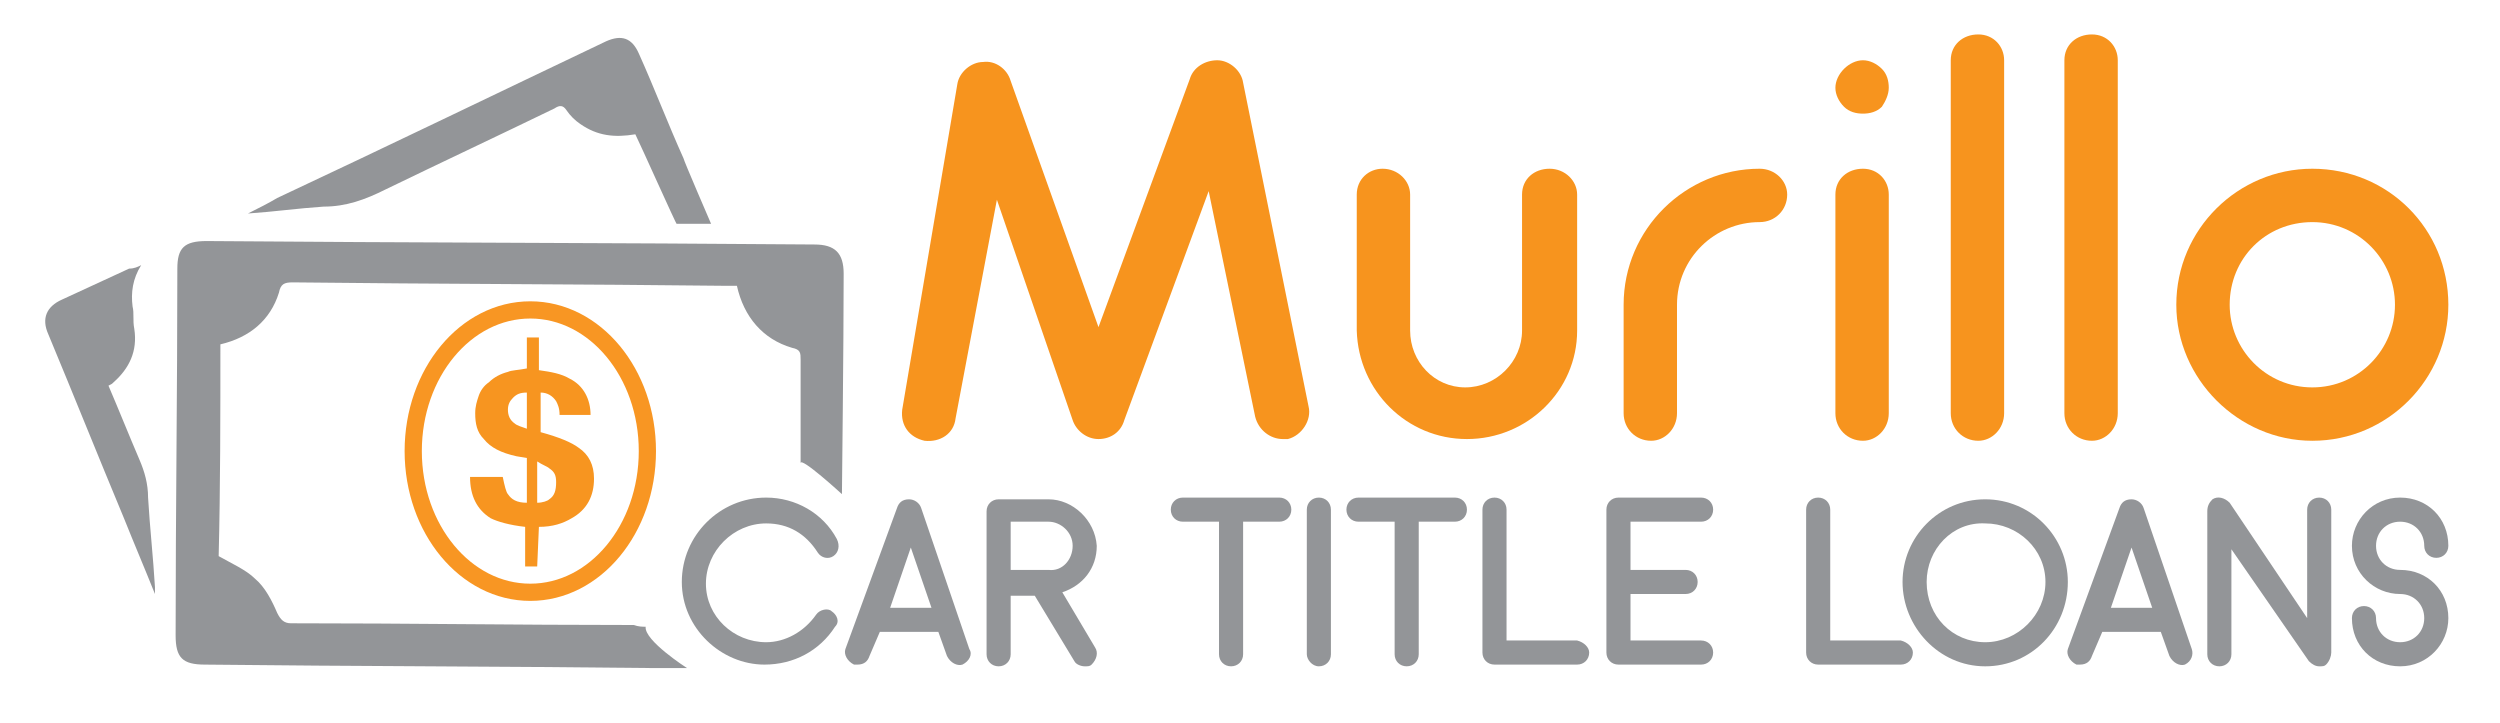 <?xml version="1.0" encoding="utf-8"?>
<!-- Generator: Adobe Illustrator 19.1.0, SVG Export Plug-In . SVG Version: 6.00 Build 0)  -->
<svg version="1.1" id="Layer_1" xmlns="http://www.w3.org/2000/svg" xmlns:xlink="http://www.w3.org/1999/xlink" x="0px" y="0px"
	 viewBox="-26 80 145.2 42" style="enable-background:new -26 80 145.2 42;" xml:space="preserve">
<style type="text/css">
	.st0{fill:#F7941E;}
	.st1{fill:#FF0000;}
	.st2{fill:#939598;}
	.st3{fill:none;stroke:#F89623;stroke-miterlimit:10;}
	.st4{fill:#F79520;}
</style>
<g>
	<path class="st0" d="M93.9,104V83.5c0-0.9,0.7-1.5,1.6-1.5s1.5,0.7,1.5,1.5V104c0,0.9-0.7,1.6-1.5,1.6
		C94.6,105.6,93.9,104.9,93.9,104z"/>
	<path class="st0" d="M100.4,97.7c0-4.4,3.6-7.9,7.9-7.9c4.4,0,7.9,3.5,7.9,7.9c0,4.3-3.5,7.9-7.9,7.9
		C104,105.6,100.4,102,100.4,97.7z M103.5,97.7c0,2.6,2.1,4.8,4.8,4.8s4.8-2.2,4.8-4.8c0-2.6-2.1-4.8-4.8-4.8S103.5,95,103.5,97.7z"
		/>
	<path class="st1" d="M23.1,125"/>
	<path class="st0" d="M46.9,104.2l-2.7-13.1l-4.9,13.3c-0.2,0.7-0.8,1.1-1.5,1.1s-1.3-0.5-1.5-1.1l-4.4-12.8l-2.4,12.7
		c-0.1,0.9-0.9,1.4-1.8,1.3c-0.9-0.2-1.4-0.9-1.3-1.8l3.2-18.9c0.1-0.7,0.8-1.3,1.5-1.3c0.7-0.1,1.4,0.4,1.6,1.1L37.8,99l5.3-14.4
		c0.2-0.7,0.9-1.1,1.6-1.1c0.7,0,1.4,0.6,1.5,1.3l3.8,18.8c0.2,0.8-0.4,1.7-1.2,1.9c-0.1,0-0.2,0-0.3,0
		C47.8,105.5,47.1,105,46.9,104.2z"/>
	<path class="st0" d="M65.6,91.3v7.9l0,0c0,3.5-2.9,6.3-6.4,6.3s-6.3-2.8-6.4-6.3l0,0v-7.9c0-0.9,0.7-1.5,1.5-1.5
		c0.9,0,1.6,0.7,1.6,1.5v7.9c0,1.8,1.4,3.3,3.2,3.3s3.3-1.5,3.3-3.3v-7.9c0-0.9,0.7-1.5,1.6-1.5C64.9,89.8,65.6,90.5,65.6,91.3z"/>
	<path class="st0" d="M77.8,91.3c0,0.9-0.7,1.6-1.6,1.6c-2.6,0-4.8,2.1-4.8,4.8v6.3c0,0.9-0.7,1.6-1.5,1.6c-0.9,0-1.6-0.7-1.6-1.6
		v-6.3c0-4.4,3.6-7.9,7.9-7.9C77.1,89.8,77.8,90.5,77.8,91.3z"/>
	<path class="st0" d="M81.1,86.2c-0.3-0.3-0.5-0.7-0.5-1.1s0.2-0.8,0.5-1.1c0.3-0.3,0.7-0.5,1.1-0.5s0.8,0.2,1.1,0.5
		s0.4,0.7,0.4,1.1s-0.2,0.8-0.4,1.1c-0.3,0.3-0.7,0.4-1.1,0.4C81.8,86.6,81.4,86.5,81.1,86.2z M80.6,104V91.3c0-0.9,0.7-1.5,1.6-1.5
		s1.5,0.7,1.5,1.5V104c0,0.9-0.7,1.6-1.5,1.6C81.3,105.6,80.6,104.9,80.6,104z"/>
	<path class="st0" d="M87.3,104V83.5c0-0.9,0.7-1.5,1.6-1.5s1.5,0.7,1.5,1.5V104c0,0.9-0.7,1.6-1.5,1.6
		C88,105.6,87.3,104.9,87.3,104z"/>
	<g>
		<g>
			<g>
				<path class="st2" d="M13.6,113.8c0-2.7,2.2-4.9,4.9-4.9c1.7,0,3.3,0.9,4.1,2.4c0.2,0.4,0.1,0.8-0.2,1s-0.7,0.1-0.9-0.2
					c-0.7-1.1-1.7-1.7-3-1.7c-1.9,0-3.5,1.6-3.5,3.5s1.6,3.4,3.5,3.4c1.1,0,2.2-0.6,2.9-1.6c0.2-0.3,0.7-0.4,0.9-0.2
					c0.3,0.2,0.5,0.6,0.2,0.9c-0.9,1.4-2.4,2.2-4.1,2.2C15.9,118.6,13.6,116.5,13.6,113.8z"/>
				<path class="st2" d="M29.9,118.6c-0.3,0.1-0.7-0.1-0.9-0.5l-0.5-1.4h-3.4l-0.6,1.4c-0.1,0.3-0.3,0.5-0.7,0.5c-0.1,0-0.1,0-0.2,0
					c-0.4-0.2-0.6-0.6-0.5-0.9l3-8.2c0.1-0.3,0.3-0.5,0.7-0.5c0.3,0,0.6,0.2,0.7,0.5l2.8,8.2C30.5,118,30.3,118.4,29.9,118.6z
					 M28.1,115.3l-1.2-3.5l-1.2,3.5H28.1z"/>
				<path class="st2" d="M35.7,114.4l1.9,3.2c0.2,0.3,0.1,0.7-0.2,1c-0.1,0.1-0.2,0.1-0.4,0.1s-0.5-0.1-0.6-0.3l-2.3-3.8h-1.4v3.4
					c0,0.4-0.3,0.7-0.7,0.7s-0.7-0.3-0.7-0.7v-8.3c0-0.4,0.3-0.7,0.7-0.7l0,0h2.9c1.4,0,2.7,1.2,2.8,2.7
					C37.7,113,36.9,114,35.7,114.4z M36.3,111.7c0-0.8-0.7-1.4-1.4-1.4h-2.2v2.8h2.2C35.7,113.2,36.3,112.5,36.3,111.7z"/>
				<path class="st2" d="M42.7,108.9h5.6c0.4,0,0.7,0.3,0.7,0.7c0,0.4-0.3,0.7-0.7,0.7h-2.1v7.7c0,0.4-0.3,0.7-0.7,0.7
					s-0.7-0.3-0.7-0.7v-7.7h-2.1c-0.4,0-0.7-0.3-0.7-0.7C42,109.2,42.3,108.9,42.7,108.9z"/>
				<path class="st2" d="M49.9,118v-8.4c0-0.4,0.3-0.7,0.7-0.7s0.7,0.3,0.7,0.7v8.4c0,0.4-0.3,0.7-0.7,0.7S49.9,118.3,49.9,118z"/>
				<path class="st2" d="M52.9,108.9h5.6c0.4,0,0.7,0.3,0.7,0.7c0,0.4-0.3,0.7-0.7,0.7h-2.1v7.7c0,0.4-0.3,0.7-0.7,0.7
					S55,118.4,55,118v-7.7h-2.1c-0.4,0-0.7-0.3-0.7-0.7C52.2,109.2,52.5,108.9,52.9,108.9z"/>
				<path class="st2" d="M66.3,117.9c0,0.4-0.3,0.7-0.7,0.7h-4.8l0,0l0,0c-0.4,0-0.7-0.3-0.7-0.7v-8.3c0-0.4,0.3-0.7,0.7-0.7
					s0.7,0.3,0.7,0.7v7.6h4.1C66,117.3,66.3,117.6,66.3,117.9z"/>
				<path class="st2" d="M73.5,117.9c0,0.4-0.3,0.7-0.7,0.7H68l0,0l0,0c-0.4,0-0.7-0.3-0.7-0.7v-8.3c0-0.4,0.3-0.7,0.7-0.7l0,0l0,0
					h4.8c0.4,0,0.7,0.3,0.7,0.7c0,0.4-0.3,0.7-0.7,0.7h-4.1v2.8h3.2c0.4,0,0.7,0.3,0.7,0.7s-0.3,0.7-0.7,0.7h-3.2v2.7h4.1
					C73.2,117.2,73.5,117.5,73.5,117.9z"/>
				<path class="st2" d="M85.1,117.9c0,0.4-0.3,0.7-0.7,0.7h-4.8l0,0l0,0c-0.4,0-0.7-0.3-0.7-0.7v-8.3c0-0.4,0.3-0.7,0.7-0.7
					c0.4,0,0.7,0.3,0.7,0.7v7.6h4.1C84.8,117.3,85.1,117.6,85.1,117.9z"/>
				<path class="st2" d="M84.5,113.8c0-2.6,2.1-4.8,4.8-4.8s4.8,2.2,4.8,4.8c0,2.7-2.1,4.9-4.8,4.9S84.5,116.4,84.5,113.8z
					 M85.9,113.8c0,2,1.5,3.5,3.4,3.5s3.5-1.6,3.5-3.5s-1.6-3.4-3.5-3.4C87.4,110.3,85.9,111.9,85.9,113.8z"/>
				<path class="st2" d="M100.9,118.6c-0.3,0.1-0.7-0.1-0.9-0.5l-0.5-1.4h-3.4l-0.6,1.4c-0.1,0.3-0.3,0.5-0.7,0.5
					c-0.1,0-0.1,0-0.2,0c-0.4-0.2-0.6-0.6-0.5-0.9l3-8.2c0.1-0.3,0.3-0.5,0.7-0.5c0.3,0,0.6,0.2,0.7,0.5l2.8,8.2
					C101.4,118,101.3,118.4,100.9,118.6z M99,115.3l-1.2-3.5l-1.2,3.5H99z"/>
				<path class="st2" d="M109.1,118.6c-0.1,0.1-0.2,0.1-0.4,0.1c-0.2,0-0.4-0.1-0.6-0.3l-4.5-6.5v6.1c0,0.4-0.3,0.7-0.7,0.7
					s-0.7-0.3-0.7-0.7v-8.3c0-0.3,0.1-0.5,0.3-0.7c0.3-0.2,0.7-0.1,1,0.2l4.5,6.7v-6.3c0-0.4,0.3-0.7,0.7-0.7c0.4,0,0.7,0.3,0.7,0.7
					v8.3C109.4,118.1,109.3,118.4,109.1,118.6z"/>
				<path class="st2" d="M116.2,115.9c0,1.5-1.2,2.8-2.8,2.8s-2.8-1.2-2.8-2.8c0-0.4,0.3-0.7,0.7-0.7s0.7,0.3,0.7,0.7
					c0,0.8,0.6,1.4,1.4,1.4s1.4-0.6,1.4-1.4s-0.6-1.4-1.4-1.4c-1.5,0-2.8-1.2-2.8-2.8c0-1.5,1.2-2.8,2.8-2.8s2.8,1.2,2.8,2.8
					c0,0.4-0.3,0.7-0.7,0.7c-0.4,0-0.7-0.3-0.7-0.7c0-0.8-0.6-1.4-1.4-1.4s-1.4,0.6-1.4,1.4s0.6,1.4,1.4,1.4
					C115,113.1,116.2,114.3,116.2,115.9z"/>
			</g>
			<g>
				<path class="st2" d="M-17.8,95.4c-0.5,0.8-0.6,1.6-0.5,2.4c0.1,0.4,0,0.8,0.1,1.3c0.2,1.3-0.3,2.3-1.2,3.1
					c-0.1,0.1-0.1,0.1-0.3,0.2c0.6,1.4,1.2,2.9,1.8,4.3c0.3,0.7,0.5,1.4,0.5,2.2c0.1,1.7,0.3,3.5,0.4,5.2c0,0.1,0,0.3,0,0.4
					c-0.6-1.5-1.2-2.9-1.8-4.4c-1.5-3.6-2.9-7.1-4.4-10.7c-0.4-0.9-0.1-1.6,0.8-2c1.3-0.6,2.6-1.2,3.9-1.8
					C-18.2,95.6-18,95.5-17.8,95.4z"/>
				<path class="st2" d="M11.5,116.4c-0.1,0.8,2.4,2.4,2.4,2.4c-0.1,0-1.9,0-2.1,0c-8.6-0.1-17.2-0.1-25.9-0.2
					c-1.3,0-1.7-0.4-1.7-1.7c0-7.1,0.1-14.2,0.1-21.3c0-1.2,0.4-1.6,1.7-1.6c11.8,0.1,23.6,0.1,35.3,0.2c1.2,0,1.7,0.5,1.7,1.7
					c0,4.1-0.1,12.6-0.1,12.8c0,0-2.4-2.2-2.4-1.8c0-0.2,0-3.6,0-6c0-0.4,0-0.6-0.5-0.7c-1.7-0.5-2.8-1.8-3.2-3.6
					c-0.2,0-0.4,0-0.6,0C7.8,96.5-0.6,96.5-9,96.4c-0.5,0-0.7,0.1-0.8,0.6c-0.5,1.6-1.7,2.6-3.4,3c0,4.1,0,8.3-0.1,12.3
					c0.7,0.4,1.6,0.8,2.1,1.3c0.6,0.5,1,1.3,1.3,2c0.2,0.4,0.4,0.6,0.8,0.6c7,0,12.9,0.1,19.9,0.1C11.1,116.4,11.3,116.4,11.5,116.4
					z"/>
				<path class="st2" d="M10.9,87.8c-1.2,0.2-2.2,0.1-3.2-0.6c-0.3-0.2-0.6-0.5-0.8-0.8c-0.2-0.3-0.4-0.3-0.7-0.1
					c-3.3,1.6-6.5,3.1-9.8,4.7c-1.2,0.6-2.3,1-3.6,1c-1.5,0.1-2.9,0.3-4.4,0.4c0.6-0.3,1.2-0.6,1.7-0.9c6.4-3,12.8-6.1,19.1-9.1
					c0.9-0.4,1.5-0.2,1.9,0.7c0.9,2,1.7,4.1,2.6,6.1c0,0.1,1.6,3.8,1.6,3.8h-2C13.3,93.1,11.2,88.4,10.9,87.8z"/>
			</g>
		</g>
	</g>
	<ellipse class="st3" cx="4.8" cy="106.2" rx="6.8" ry="8.2"/>
	<g>
		<path class="st4" d="M5.2,112.9H4.5v-2.3c-0.9-0.1-1.6-0.3-2-0.5c-0.8-0.5-1.2-1.3-1.2-2.4h1.9c0.1,0.5,0.2,0.9,0.3,1
			c0.2,0.3,0.5,0.5,1.1,0.5v-2.6L4,106.5c-0.9-0.2-1.5-0.5-1.9-1c-0.4-0.4-0.5-0.9-0.5-1.5c0-0.4,0.1-0.7,0.2-1s0.3-0.6,0.6-0.8
			c0.3-0.3,0.7-0.5,1.1-0.6c0.2-0.1,0.6-0.1,1.1-0.2v-1.8h0.7v1.9c0.7,0.1,1.3,0.2,1.8,0.5c0.8,0.4,1.2,1.2,1.2,2.1H6.5
			c0-0.4-0.1-0.6-0.2-0.8c-0.2-0.3-0.5-0.5-0.9-0.5v2.3c1.1,0.3,1.8,0.6,2.2,0.9c0.6,0.4,0.9,1,0.9,1.8c0,1-0.4,1.8-1.3,2.3
			c-0.5,0.3-1.1,0.5-1.9,0.5L5.2,112.9C5.3,112.9,5.2,112.9,5.2,112.9z M4.6,102.8c-0.4,0-0.6,0.1-0.8,0.3c-0.2,0.2-0.3,0.4-0.3,0.7
			c0,0.3,0.1,0.6,0.4,0.8c0.1,0.1,0.4,0.2,0.7,0.3V102.8z M5.2,109.2c0.3,0,0.6-0.1,0.7-0.2c0.3-0.2,0.4-0.5,0.4-1
			c0-0.4-0.1-0.6-0.4-0.8c-0.1-0.1-0.4-0.2-0.7-0.4V109.2z"/>
	</g>
</g>
</svg>
